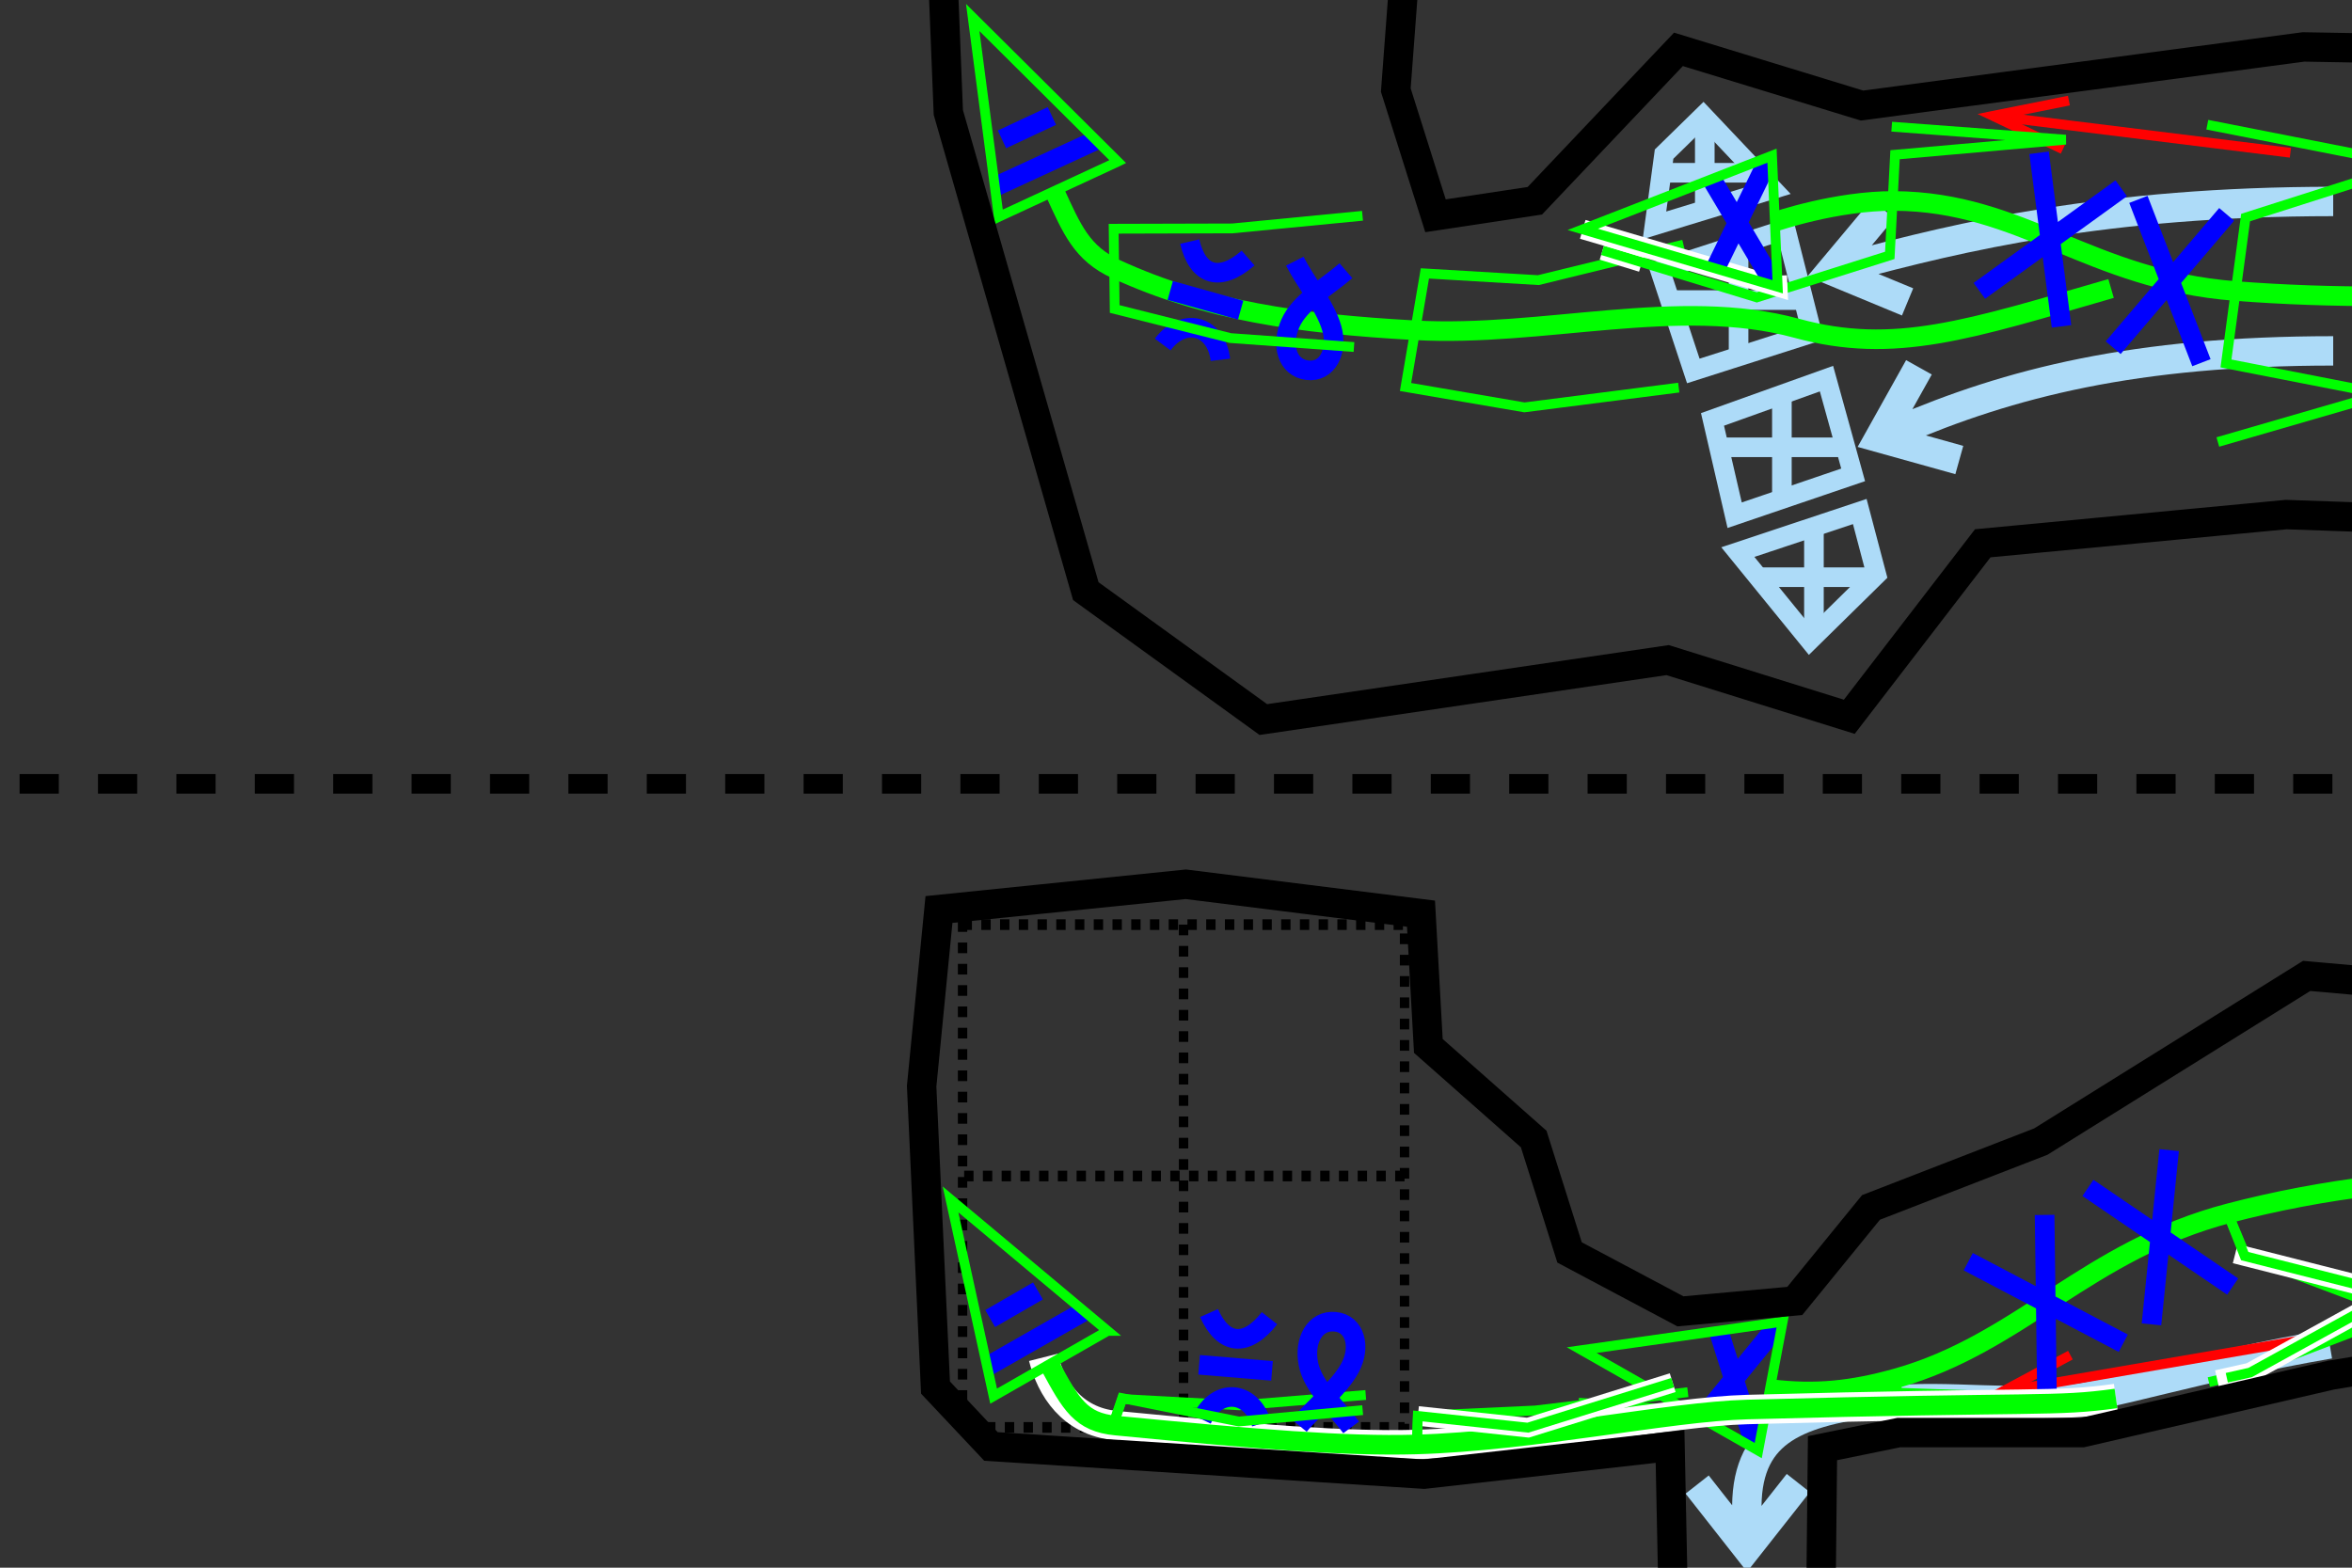 <?xml version="1.0" encoding="UTF-8" standalone="no"?>
<!-- Created with Inkscape (http://www.inkscape.org/) -->

<svg
   xmlns:dc="http://purl.org/dc/elements/1.1/"
   xmlns:cc="http://creativecommons.org/ns#"
   xmlns:rdf="http://www.w3.org/1999/02/22-rdf-syntax-ns#"
   xmlns:svg="http://www.w3.org/2000/svg"
   xmlns="http://www.w3.org/2000/svg"
   xmlns:sodipodi="http://sodipodi.sourceforge.net/DTD/sodipodi-0.dtd"
   xmlns:inkscape="http://www.inkscape.org/namespaces/inkscape"
   width="480"
   height="320"
   id="svg2"
   version="1.1"
   inkscape:version="0.48.0 r9654"
   sodipodi:docname="itnas308.svg"
   inkscape:export-xdpi="90"
   inkscape:export-ydpi="90"
   inkscape:export-filename="itnas308.png">
  <rect width="100%" height="100%" fill="#333333" stroke="none"/>
  <defs
     id="defs4">
    <inkscape:perspective
       sodipodi:type="inkscape:persp3d"
       inkscape:vp_x="0 : 160 : 1"
       inkscape:vp_y="0 : 1000 : 0"
       inkscape:vp_z="480 : 160 : 1"
       inkscape:persp3d-origin="240 : 106.66667 : 1"
       id="perspective8" />
  </defs>
  <sodipodi:namedview
     id="base"
     pagecolor="#ffffff"
     bordercolor="#666666"
     borderopacity="1.0"
     inkscape:pageopacity="1"
     inkscape:pageshadow="2"
     inkscape:zoom="2"
     inkscape:cx="365.66882"
     inkscape:cy="145.97208"
     inkscape:document-units="px"
     inkscape:current-layer="g2902"
     showgrid="false"
     inkscape:snap-nodes="true"
     inkscape:snap-global="true"
     inkscape:snap-grids="false"
     showguides="true"
     inkscape:window-width="1280"
     inkscape:window-height="998"
     inkscape:window-x="1276"
     inkscape:window-y="-4"
     inkscape:window-maximized="1"
     inkscape:object-nodes="false">
    <inkscape:grid
       empspacing="5"
       visible="true"
       enabled="true"
       snapvisiblegridlinesonly="true"
       type="xygrid"
       id="grid2816" />
  </sodipodi:namedview>
  <g
     inkscape:groupmode="layer"
     id="layer2"
     inkscape:label="Floor"
     style="display:inline">
    <path
       inkscape:connector-curvature="0"
       id="path4279"
       style="color:#000000;fill:none;stroke:#addbf8;stroke-width:6;stroke-linecap:butt;stroke-linejoin:miter;stroke-miterlimit:4;stroke-opacity:1;stroke-dasharray:none;stroke-dashoffset:0;marker:none;visibility:visible;display:inline;overflow:visible;enable-background:accumulate"
       d="m 384.288,42.659 -10.494,12.543 15.508,6.423 m 86.861,-20.502 c -46.567,0 -76.23,7.232 -98.679,13.247"
       sodipodi:nodetypes="ccccc" />
    <path
       style="color:#000000;fill:none;stroke:#addbf8;stroke-width:4;stroke-linecap:butt;stroke-linejoin:miter;stroke-miterlimit:4;stroke-opacity:1;stroke-dasharray:none;stroke-dashoffset:0;marker:none;visibility:visible;display:inline;overflow:visible;enable-background:accumulate"
       d="m 354.661,112.694 14.663,18.018 13.627,-13.396 -3.404,-12.906 z"
       id="path3690"
       inkscape:connector-curvature="0"
       sodipodi:nodetypes="ccccc" />
    <path
       style="color:#000000;fill:none;stroke:#addbf8;stroke-width:4;stroke-linecap:butt;stroke-linejoin:miter;stroke-miterlimit:4;stroke-opacity:1;stroke-dasharray:none;stroke-dashoffset:0;marker:none;visibility:visible;display:inline;overflow:visible;enable-background:accumulate"
       d="m 337.648,46.001 24.126,-7.38 -14.173,-14.983 -7.991,7.819 z"
       id="path3688"
       inkscape:connector-curvature="0"
       sodipodi:nodetypes="ccccc" />
    <path
       style="color:#000000;fill:none;stroke:#addbf8;stroke-width:4;stroke-linecap:butt;stroke-linejoin:miter;stroke-miterlimit:4;stroke-opacity:1;stroke-dasharray:none;stroke-dashoffset:0;marker:none;visibility:visible;display:inline;overflow:visible;enable-background:accumulate"
       d="m 345.573,75.719 24.22,-7.736 -5.367,-21.189 -25.661,8.322 z"
       id="path3684"
       inkscape:connector-curvature="0"
       sodipodi:nodetypes="ccccc" />
    <path
       style="color:#000000;fill:none;stroke:#addbf8;stroke-width:4;stroke-linecap:butt;stroke-linejoin:miter;stroke-miterlimit:4;stroke-opacity:1;stroke-dasharray:none;stroke-dashoffset:0;marker:none;visibility:visible;display:inline;overflow:visible;enable-background:accumulate"
       d="m 378.193,96.93 -5.441,-19.643 -23.261,8.323 4.521,19.557 z"
       id="path3676"
       inkscape:connector-curvature="0"
       sodipodi:nodetypes="ccccc" />
    <path
       sodipodi:nodetypes="ccccc"
       d="m 391.622,74.977 -8.036,14.384 16.273,4.539 m 76.304,-22.278 c -40.451,0 -66.007,6.547 -89.015,16.468"
       style="color:#000000;fill:none;stroke:#addbf8;stroke-width:6;stroke-linecap:butt;stroke-linejoin:miter;stroke-miterlimit:4;stroke-opacity:1;stroke-dasharray:none;stroke-dashoffset:0;marker:none;visibility:visible;display:inline;overflow:visible;enable-background:accumulate"
       id="path4506"
       inkscape:connector-curvature="0" />
    <path
       sodipodi:nodetypes="ccccssc"
       d="m 346.361,303.031 10.18,12.956 10.457,-13.27 m 108.424,-28.386 c -26.57,4.567 -46.162,10.91 -53.625,11.336 -17.426,0.994 -27.67,-1.529 -42.468,0.972 -15.254,2.578 -24.497,7.272 -22.588,25.571"
       style="color:#000000;fill:none;stroke:#addbf8;stroke-width:6;stroke-linecap:butt;stroke-linejoin:miter;stroke-miterlimit:4;stroke-opacity:1;stroke-dasharray:none;stroke-dashoffset:0;marker:none;visibility:visible;display:inline;overflow:visible;enable-background:accumulate"
       id="path4506-9"
       inkscape:connector-curvature="0" />
    <path
       id="path5226"
       style="color:#000000;fill:none;stroke:#addbf8;stroke-width:4;stroke-linecap:butt;stroke-linejoin:miter;stroke-miterlimit:4;stroke-opacity:1;stroke-dasharray:none;stroke-dashoffset:0;marker:none;visibility:visible;display:inline;overflow:visible;enable-background:accumulate"
       d="m 347.917,26.288 0,17.955 m -10.038,-8.977 20.076,0"
       inkscape:connector-curvature="0" />
    <path
       inkscape:connector-curvature="0"
       d="m 354.811,49.269 0,23.965 m -13.397,-11.983 26.794,0"
       style="color:#000000;fill:none;stroke:#addbf8;stroke-width:4;stroke-linecap:butt;stroke-linejoin:miter;stroke-miterlimit:4;stroke-opacity:1;stroke-dasharray:none;stroke-dashoffset:0;marker:none;visibility:visible;display:inline;overflow:visible;enable-background:accumulate"
       id="path5238" />
    <path
       id="path5240"
       style="color:#000000;fill:none;stroke:#addbf8;stroke-width:4;stroke-linecap:butt;stroke-linejoin:miter;stroke-miterlimit:4;stroke-opacity:1;stroke-dasharray:none;stroke-dashoffset:0;marker:none;visibility:visible;display:inline;overflow:visible;enable-background:accumulate"
       d="m 363.65,80.205 0,22.198 m -12.69,-11.099 25.38,0"
       inkscape:connector-curvature="0" />
    <path
       inkscape:connector-curvature="0"
       d="m 370.191,106.721 0,22.198 m -10.745,-11.099 21.49,0"
       style="color:#000000;fill:none;stroke:#addbf8;stroke-width:4;stroke-linecap:butt;stroke-linejoin:miter;stroke-miterlimit:4;stroke-opacity:1;stroke-dasharray:none;stroke-dashoffset:0;marker:none;visibility:visible;display:inline;overflow:visible;enable-background:accumulate"
       id="path5242" />
    <g
       id="g5124"
       style="color:#000000;fill:none;stroke:#000000;stroke-width:0.212;stroke-linecap:butt;stroke-linejoin:miter;stroke-miterlimit:4;stroke-opacity:1;stroke-dasharray:0.212, 0.212;stroke-dashoffset:0;marker:none;visibility:visible;display:inline;overflow:visible;enable-background:accumulate"
       transform="matrix(9.02,0,0,10.263,-931.058,-1966.493)">
      <rect
         y="210"
         x="125"
         height="10"
         width="10"
         id="rect5118"
         style="color:#000000;fill:none;stroke:#000000;stroke-width:0.212;stroke-linecap:butt;stroke-linejoin:miter;stroke-miterlimit:4;stroke-opacity:1;stroke-dasharray:0.212, 0.212;stroke-dashoffset:0;marker:none;visibility:visible;display:inline;overflow:visible;enable-background:accumulate" />
      <path
         inkscape:connector-curvature="0"
         id="path5120"
         d="m 130,210 0,10"
         style="color:#000000;fill:none;stroke:#000000;stroke-width:0.212;stroke-linecap:butt;stroke-linejoin:miter;stroke-miterlimit:4;stroke-opacity:1;stroke-dasharray:0.212, 0.212;stroke-dashoffset:0;marker:none;visibility:visible;display:inline;overflow:visible;enable-background:accumulate" />
      <path
         inkscape:connector-curvature="0"
         id="path5122"
         d="m 135,215 -10,0"
         style="color:#000000;fill:none;stroke:#000000;stroke-width:0.212;stroke-linecap:butt;stroke-linejoin:miter;stroke-miterlimit:4;stroke-opacity:1;stroke-dasharray:0.212, 0.212;stroke-dashoffset:0;marker:none;visibility:visible;display:inline;overflow:visible;enable-background:accumulate" />
    </g>
  </g>
  <g
     inkscape:label="Layer 1"
     inkscape:groupmode="layer"
     id="layer1"
     style="display:inline">
    <path
       style="fill:none;stroke:#000000;stroke-width:4;stroke-linecap:butt;stroke-linejoin:miter;stroke-miterlimit:4;stroke-opacity:1;stroke-dasharray:8, 8;stroke-dashoffset:2"
       d="m 490,160 -500,0"
       id="path4521"
       inkscape:connector-curvature="0"
       sodipodi:nodetypes="cc" />
    <g
       transform="matrix(0.4,-0.916,0.916,0.4,15.651,219.964)"
       id="g2902">
      <g
         transform="matrix(0.747,0.664,-0.664,0.747,138.607,-60.804)"
         id="g2937">
        <path
           inkscape:connector-curvature="0"
           style="color:#000000;fill:none;stroke:#0000ff;stroke-width:4;stroke-linecap:butt;stroke-linejoin:bevel;stroke-miterlimit:4;stroke-opacity:1;stroke-dasharray:none;stroke-dashoffset:0;marker:none;visibility:visible;display:inline;overflow:visible;enable-background:accumulate"
           d="m 206.192,50.959 -22.975,0.002"
           id="path3028-1-1" />
        <path
           inkscape:connector-curvature="0"
           style="color:#000000;fill:none;stroke:#0000ff;stroke-width:4;stroke-linecap:butt;stroke-linejoin:bevel;stroke-miterlimit:4;stroke-opacity:1;stroke-dasharray:none;stroke-dashoffset:0;marker:none;visibility:visible;display:inline;overflow:visible;enable-background:accumulate"
           d="m 199.996,42.692 -11.261,0.065"
           id="rect10452-0-7-5-7" />
        <path
           inkscape:connector-curvature="0"
           id="path10399-9-40"
           style="fill:none;stroke:#00ff00;stroke-width:2;stroke-linecap:butt;stroke-linejoin:miter;stroke-miterlimit:4;stroke-opacity:1;stroke-dasharray:none"
           d="m 208.302,56.81 c 0,0 -14.558,-39.165 -14.558,-39.165 l -12.237,39.212 c 0,0 26.794,-0.047 26.794,-0.047 z"
           sodipodi:nodetypes="cccc" />
      </g>
      <path
         inkscape:connector-curvature="0"
         sodipodi:nodetypes="cssss"
         id="path2826-1-9"
         d="m 245.666,110.635 c -5.516,6.213 -9.299,10.026 -9.438,17.802 -0.366,20.381 4.666,38.493 12.974,60.862 9.137,24.601 27.977,46.618 31.576,71.297 2.985,20.469 13.868,32.379 33.137,55.576"
         style="fill:none;stroke:#00ff00;stroke-width:4;stroke-linecap:butt;stroke-linejoin:miter;stroke-miterlimit:4;stroke-opacity:1;stroke-dasharray:none;marker-start:none;marker-mid:none;marker-end:none" />
      <path
         inkscape:connector-curvature="0"
         sodipodi:nodetypes="cccccc"
         d="m 260.038,243.381 -16.307,-27.261 -5.902,-23.914 22.839,-5.659 8.015,21.778 18.502,24.247"
         style="fill:none;stroke:#00ff00;stroke-width:2px;stroke-linecap:butt;stroke-linejoin:miter;stroke-opacity:1"
         id="path10436-7-4" />
      <path
         inkscape:connector-curvature="0"
         sodipodi:nodetypes="czzzc"
         id="path3030-6-8"
         d="m 252.331,161.202 c -3.175,3.857 -5.88,9.398 -9.572,12.428 -3.691,3.03 -8.649,2.807 -9.82,-1.187 -1.171,-3.995 2.576,-6.995 7.373,-6.988 4.797,0.007 9.591,3.788 14.41,6.096"
         style="fill:none;stroke:#0000ff;stroke-width:4;stroke-linecap:butt;stroke-linejoin:miter;stroke-miterlimit:4;stroke-opacity:1;stroke-dasharray:none" />
      <g
         transform="matrix(0.791,-0.118,0.118,0.791,71.528,81.113)"
         id="g2942">
        <path
           inkscape:connector-curvature="0"
           style="fill:none;stroke:#0000ff;stroke-width:5;stroke-linecap:butt;stroke-linejoin:miter;stroke-miterlimit:4;stroke-opacity:1;stroke-dasharray:none"
           d="m 206.663,105.195 c -7.914,4.267 -8.113,10.164 -0.176,15.487"
           id="rect10452-1-7-4-2-2"
           sodipodi:nodetypes="cc" />
        <path
           inkscape:connector-curvature="0"
           style="fill:none;stroke:#0000ff;stroke-width:5;stroke-linecap:butt;stroke-linejoin:miter;stroke-miterlimit:4;stroke-opacity:1;stroke-dasharray:none"
           d="m 179.489,105.389 c 8.384,3.327 8.299,11.942 0.073,15.237"
           id="rect10452-1-4-4-0-7-4"
           sodipodi:nodetypes="cc" />
        <path
           inkscape:connector-curvature="0"
           style="fill:none;stroke:#0000ff;stroke-width:5;stroke-linecap:butt;stroke-linejoin:bevel;stroke-miterlimit:4;stroke-opacity:1;stroke-dasharray:none"
           d="m 193.135,122.315 0.177,-18.661"
           id="rect10452-0-7-4-1-5" />
      </g>
      <path
         inkscape:connector-curvature="0"
         sodipodi:nodetypes="cccccc"
         d="m 241.099,179.291 -8.425,-23.86 -4.011,-24.02 14.936,-6.751 9.761,22.185 12.996,23.318"
         style="fill:none;stroke:#00ff00;stroke-width:2px;stroke-linecap:butt;stroke-linejoin:miter;stroke-opacity:1"
         id="path10402-6-4-8" />
    </g>
    <g
       style="stroke:#008000;stroke-width:1;display:inline"
       id="g4159"
       transform="matrix(-1,0.019,0.019,1,723.372,82.478)">
      <path
         style="color:#000000;fill:none;stroke:#ff0101;stroke-width:2;stroke-linecap:butt;stroke-linejoin:miter;stroke-miterlimit:4;stroke-opacity:1;stroke-dasharray:none;stroke-dashoffset:0;marker:none;visibility:visible;display:inline;overflow:visible;enable-background:accumulate"
         d="m 318.493,195.556 -60.451,-9.224"
         id="path5387"
         inkscape:connector-curvature="0" />
      <path
         id="path4679-3"
         d="m 304.419,188.351 14.074,7.205 -15.583,2.68"
         style="color:#000000;fill:none;stroke:#ff0101;stroke-width:2;stroke-linecap:butt;stroke-linejoin:miter;stroke-miterlimit:4;stroke-opacity:1;stroke-dasharray:none;stroke-dashoffset:0;marker:none;visibility:visible;display:inline;overflow:visible;enable-background:accumulate"
         inkscape:connector-curvature="0" />
    </g>
    <g
       transform="matrix(0.054,-0.999,-0.999,-0.054,830.851,892.18)"
       id="g3732-1-1-7">
      <path
         inkscape:connector-curvature="0"
         sodipodi:nodetypes="cssss"
         id="path2826-1-7-9"
         d="m 582.132,501.212 c -0.575,-8.899 0.555,-16.295 3.611,-25.293 8.406,-24.75 28.185,-37.521 37.282,-65.926 12.015,-37.515 14.789,-81.953 -0.089,-107.831 -12.756,-22.186 -0.675,-47.584 21.164,-76.494"
         style="fill:none;stroke:#00ff00;stroke-width:4;stroke-linecap:butt;stroke-linejoin:miter;stroke-miterlimit:4;stroke-opacity:1;stroke-dasharray:none;marker-start:none;marker-mid:none;marker-end:none" />
      <path
         style="fill:none;stroke:#00ff00;stroke-width:2px;stroke-linecap:butt;stroke-linejoin:miter;stroke-opacity:1"
         d="m 588.394,412.254 1.933,-6.6 14.089,-31.617 10.171,32.142 8.249,3.994"
         id="path5936"
         inkscape:connector-curvature="0"
         sodipodi:nodetypes="ccccc" />
      <path
         sodipodi:nodetypes="cccc"
         inkscape:connector-curvature="0"
         id="path5941"
         d="m 614.455,406.327 -6.039,-30.631 -17.624,28.258 -1.32,4.688"
         style="fill:none;stroke:#ffffff;stroke-width:4;stroke-linecap:square;stroke-linejoin:miter;stroke-miterlimit:4;stroke-opacity:1;stroke-dasharray:none" />
      <path
         style="fill:none;stroke:#00ff00;stroke-width:2px;stroke-linecap:butt;stroke-linejoin:miter;stroke-opacity:1"
         d="m 622.836,410.173 -8.382,-3.846 -6.039,-30.631 -17.624,28.258 -1.32,4.688"
         id="path10436-7-40-0"
         inkscape:connector-curvature="0"
         sodipodi:nodetypes="ccccc" />
      <path
         inkscape:connector-curvature="0"
         sodipodi:nodetypes="ccccccc"
         d="m 577.254,540.408 -0.789,-36.818 6.362,-27.945 4.078,0.614 -4.104,-0.541 0.62,-32.718 -4.643,31.761"
         style="fill:none;stroke:#00ff00;stroke-width:2px;stroke-linecap:butt;stroke-linejoin:miter;stroke-opacity:1"
         id="path10402-6-4-9-2"
         inkscape:transform-center-x="9.4965222"
         inkscape:transform-center-y="0.57818892" />
      <g
         id="g2977-2"
         transform="matrix(-0.557,-0.83,0.83,-0.557,480.775,1268.707)">
        <path
           inkscape:connector-curvature="0"
           id="path2930-4-4"
           style="color:#000000;fill:none;stroke:#0000ff;stroke-width:4;stroke-linecap:butt;stroke-linejoin:bevel;stroke-miterlimit:4;stroke-opacity:1;stroke-dasharray:none;stroke-dashoffset:0;marker:none;visibility:visible;display:inline;overflow:visible;enable-background:accumulate"
           d="m 565.144,515.132 20.068,-14.326 m -11.015,22.355 -0.947,-24.576"
           sodipodi:nodetypes="cccc" />
        <path
           inkscape:connector-curvature="0"
           id="path10399-9-8-7"
           style="fill:none;stroke:#00ff00;stroke-width:2;stroke-linecap:butt;stroke-linejoin:miter;stroke-miterlimit:4;stroke-opacity:1;stroke-dasharray:none"
           d="m 586.393,500.388 c 0,0 -41.116,-5.278 -41.116,-5.278 l 29.288,29.302 c 0,0 11.828,-24.024 11.828,-24.024 z"
           sodipodi:nodetypes="cccc" />
      </g>
      <path
         inkscape:connector-curvature="0"
         sodipodi:nodetypes="cccc"
         d="m 610.269,462.585 -14.904,-32.476 m 25.278,17.437 -35.652,-2.398"
         style="color:#000000;fill:none;stroke:#0000ff;stroke-width:4;stroke-linecap:butt;stroke-linejoin:bevel;stroke-miterlimit:4;stroke-opacity:1;stroke-dasharray:none;stroke-dashoffset:0;marker:none;visibility:visible;display:inline;overflow:visible;enable-background:accumulate"
         id="path2930-7-7" />
      <path
         inkscape:connector-curvature="0"
         id="path3910-0"
         style="color:#000000;fill:none;stroke:#0000ff;stroke-width:4;stroke-linecap:butt;stroke-linejoin:bevel;stroke-miterlimit:4;stroke-opacity:1;stroke-dasharray:none;stroke-dashoffset:0;marker:none;visibility:visible;display:inline;overflow:visible;enable-background:accumulate"
         d="m 626.62,439.018 -18.503,-30.568 m 27.098,14.446 -35.693,1.676"
         sodipodi:nodetypes="cccc" />
    </g>
    <g
       transform="matrix(0.214,-0.977,0.977,0.214,50.92,493.523)"
       id="g2902-8">
      <path
         style="fill:none;stroke:#ffffff;stroke-width:6;stroke-linecap:butt;stroke-linejoin:miter;stroke-miterlimit:4;stroke-opacity:1;stroke-dasharray:none;marker-start:none;marker-mid:none;marker-end:none"
         d="m 246.064,111.911 c -5.754,2.883 -11.514,8.399 -10.435,17.418 3.421,28.583 5.84,46.581 9.331,60.63 5.761,23.189 17.576,48.95 21.439,64.541 14.42,58.197 13.91,61.138 18.303,73.013"
         id="path5932"
         sodipodi:nodetypes="cssss"
         inkscape:connector-curvature="0" />
      <path
         inkscape:connector-curvature="0"
         sodipodi:nodetypes="cssss"
         id="path2826-1-9-3"
         d="m 244.641,113.671 c -6.739,5.814 -9.861,8.56 -9.011,15.658 3.421,28.583 5.84,46.581 9.331,60.63 5.761,23.189 17.576,48.95 21.439,64.541 14.42,58.197 13.91,61.138 18.303,73.013"
         style="fill:none;stroke:#00ff00;stroke-width:4;stroke-linecap:butt;stroke-linejoin:miter;stroke-miterlimit:4;stroke-opacity:1;stroke-dasharray:none;marker-start:none;marker-mid:none;marker-end:none" />
      <g
         transform="matrix(0.67,0.743,-0.743,0.67,156.797,-69.248)"
         id="g2937-8">
        <path
           inkscape:connector-curvature="0"
           style="color:#000000;fill:none;stroke:#0000ff;stroke-width:4;stroke-linecap:butt;stroke-linejoin:bevel;stroke-miterlimit:4;stroke-opacity:1;stroke-dasharray:none;stroke-dashoffset:0;marker:none;visibility:visible;display:inline;overflow:visible;enable-background:accumulate"
           d="m 206.192,50.959 -22.975,0.002"
           id="path3028-1-1-9" />
        <path
           inkscape:connector-curvature="0"
           style="color:#000000;fill:none;stroke:#0000ff;stroke-width:4;stroke-linecap:butt;stroke-linejoin:bevel;stroke-miterlimit:4;stroke-opacity:1;stroke-dasharray:none;stroke-dashoffset:0;marker:none;visibility:visible;display:inline;overflow:visible;enable-background:accumulate"
           d="m 199.996,42.692 -11.261,0.065"
           id="rect10452-0-7-5-7-3" />
        <path
           inkscape:connector-curvature="0"
           id="path10399-9-40-1"
           style="fill:none;stroke:#00ff00;stroke-width:2;stroke-linecap:butt;stroke-linejoin:miter;stroke-miterlimit:4;stroke-opacity:1;stroke-dasharray:none"
           d="m 208.302,56.81 c 0,0 -14.558,-39.165 -14.558,-39.165 l -12.237,39.212 c 0,0 26.794,-0.047 26.794,-0.047 z"
           sodipodi:nodetypes="cccc" />
      </g>
      <path
         style="fill:none;stroke:#00ff00;stroke-width:2px;stroke-linecap:butt;stroke-linejoin:miter;stroke-opacity:1"
         d="m 244.384,190.295 6.374,-1.171 6.196,23.166 10.312,29.614"
         id="path10436-7-4-6"
         inkscape:connector-curvature="0"
         sodipodi:nodetypes="cccc" />
      <path
         style="fill:none;stroke:#ffffff;stroke-width:4;stroke-linecap:butt;stroke-linejoin:miter;stroke-miterlimit:4;stroke-opacity:1;stroke-dasharray:none"
         d="m 268.499,238.471 -15.294,-26.897 -2.467,-22.441"
         id="path5158"
         inkscape:connector-curvature="0"
         sodipodi:nodetypes="ccc" />
      <path
         sodipodi:nodetypes="cccc"
         inkscape:connector-curvature="0"
         id="path5160"
         d="m 268.499,238.471 -15.294,-26.897 -2.467,-22.441 -6.354,1.161"
         style="fill:none;stroke:#00ff00;stroke-width:2px;stroke-linecap:butt;stroke-linejoin:miter;stroke-opacity:1" />
      <path
         style="fill:none;stroke:#00ff00;stroke-width:2;stroke-linecap:butt;stroke-linejoin:miter;stroke-miterlimit:2.1;stroke-opacity:1;stroke-dasharray:none"
         d="m 236.494,128.88 4.706,0.579 3.862,23.615 7.578,24.756"
         id="path10402-6-4-8-1"
         inkscape:connector-curvature="0" />
      <path
         inkscape:connector-curvature="0"
         sodipodi:nodetypes="czzzc"
         id="path3030-6-8-0"
         d="m 243.646,165.887 c 4.444,2.283 9.123,6.298 13.713,7.617 4.59,1.319 9.054,-0.85 8.545,-4.982 -0.508,-4.132 -5.138,-5.401 -9.539,-3.494 -4.402,1.907 -7.305,7.278 -10.814,11.308"
         style="fill:none;stroke:#0000ff;stroke-width:4;stroke-linecap:butt;stroke-linejoin:miter;stroke-miterlimit:4;stroke-opacity:1;stroke-dasharray:none" />
      <g
         transform="matrix(0.792,-0.113,0.113,0.792,86.57,83.047)"
         id="g2942-1">
        <path
           inkscape:connector-curvature="0"
           style="fill:none;stroke:#0000ff;stroke-width:5;stroke-linecap:butt;stroke-linejoin:miter;stroke-miterlimit:4;stroke-opacity:1;stroke-dasharray:none"
           d="m 206.663,105.195 c -7.914,4.267 -8.113,10.164 -0.176,15.487"
           id="rect10452-1-7-4-2-2-5"
           sodipodi:nodetypes="cc" />
        <path
           inkscape:connector-curvature="0"
           style="fill:none;stroke:#0000ff;stroke-width:5;stroke-linecap:butt;stroke-linejoin:miter;stroke-miterlimit:4;stroke-opacity:1;stroke-dasharray:none"
           d="m 179.489,105.389 c 8.384,3.327 8.299,11.942 0.073,15.237"
           id="rect10452-1-4-4-0-7-4-2"
           sodipodi:nodetypes="cc" />
        <path
           inkscape:connector-curvature="0"
           style="fill:none;stroke:#0000ff;stroke-width:5;stroke-linecap:butt;stroke-linejoin:bevel;stroke-miterlimit:4;stroke-opacity:1;stroke-dasharray:none"
           d="m 193.135,122.315 0.177,-18.661"
           id="rect10452-0-7-4-1-5-2" />
      </g>
      <path
         style="fill:none;stroke:#00ff00;stroke-width:2;stroke-linecap:butt;stroke-linejoin:miter;stroke-miterlimit:2.1;stroke-opacity:1;stroke-dasharray:none"
         d="m 249.486,177.878 -7.671,-24.192 -0.441,-24.265 -4.88,-0.542"
         id="path5154"
         inkscape:connector-curvature="0" />
    </g>
    <g
       transform="matrix(-1,0.028,-0.028,-1,730.687,210.289)"
       id="g5198"
       style="stroke:#008000;stroke-width:1;display:inline">
      <path
         inkscape:connector-curvature="0"
         id="path5200"
         d="m 318.493,195.556 -60.451,-9.224"
         style="color:#000000;fill:none;stroke:#ff0101;stroke-width:2;stroke-linecap:butt;stroke-linejoin:miter;stroke-miterlimit:4;stroke-opacity:1;stroke-dasharray:none;stroke-dashoffset:0;marker:none;visibility:visible;display:inline;overflow:visible;enable-background:accumulate" />
      <path
         inkscape:connector-curvature="0"
         style="color:#000000;fill:none;stroke:#ff0101;stroke-width:2;stroke-linecap:butt;stroke-linejoin:miter;stroke-miterlimit:4;stroke-opacity:1;stroke-dasharray:none;stroke-dashoffset:0;marker:none;visibility:visible;display:inline;overflow:visible;enable-background:accumulate"
         d="m 304.419,188.351 14.074,7.205 -15.583,2.68"
         id="path5202" />
    </g>
    <g
       transform="matrix(0.667,-0.745,-0.745,-0.667,348.306,797.272)"
       id="g3732-1-1">
      <path
         inkscape:connector-curvature="0"
         sodipodi:nodetypes="cssss"
         id="path2826-1-7"
         d="m 569.636,491.225 c 0,0 11.495,-6.4 19.363,-15.293 17.319,-19.577 14.589,-40.406 32.713,-64.094 23.936,-31.285 56.575,-62.78 83.089,-76.491 22.911,-11.848 25.281,-42.468 21.078,-74.615"
         style="fill:none;stroke:#00ff00;stroke-width:4;stroke-linecap:butt;stroke-linejoin:miter;stroke-miterlimit:4;stroke-opacity:1;stroke-dasharray:none;marker-start:none;marker-mid:none;marker-end:none" />
      <path
         inkscape:connector-curvature="0"
         sodipodi:nodetypes="cccccc"
         d="m 643.202,438.729 21.632,-36.434 -30.536,17.965 -24.862,-16.882 16.707,-28.042 -29.762,18.588"
         style="fill:none;stroke:#00ff00;stroke-width:2px;stroke-linecap:butt;stroke-linejoin:miter;stroke-opacity:1"
         id="path10436-7-40"
         inkscape:transform-center-x="7.1101238"
         inkscape:transform-center-y="0.59934788" />
      <path
         inkscape:transform-center-y="1.3891096"
         inkscape:transform-center-x="9.4436617"
         id="path5945"
         style="fill:none;stroke:#ffffff;stroke-width:4;stroke-linecap:butt;stroke-linejoin:miter;stroke-miterlimit:4;stroke-opacity:1;stroke-dasharray:none"
         d="m 545.305,505.958 -3.528,7.618"
         sodipodi:nodetypes="cc"
         inkscape:connector-curvature="0" />
      <path
         inkscape:connector-curvature="0"
         sodipodi:nodetypes="cccccc"
         d="m 599.94,486.446 21.709,-28.223 -25.52,23.898 -16.024,-12.904 -24.499,14.499 -13.829,29.86"
         style="fill:none;stroke:#00ff00;stroke-width:2px;stroke-linecap:butt;stroke-linejoin:miter;stroke-opacity:1"
         id="path10402-6-4-9"
         inkscape:transform-center-x="9.4436617"
         inkscape:transform-center-y="1.3891096" />
      <g
         id="g2977"
         transform="matrix(0.311,-0.951,0.951,0.311,-98.169,884.022)"
         inkscape:transform-center-x="-10.139386"
         inkscape:transform-center-y="2.591577">
        <path
           sodipodi:nodetypes="ccc"
           d="m 585.394,502.418 0.999,-2.029 -41.116,-5.278"
           style="fill:none;stroke:#ffffff;stroke-width:4;stroke-linecap:butt;stroke-linejoin:miter;stroke-miterlimit:4;stroke-opacity:1;stroke-dasharray:none"
           id="path5943"
           inkscape:connector-curvature="0" />
        <path
           inkscape:connector-curvature="0"
           id="path2930-4"
           style="color:#000000;fill:none;stroke:#0000ff;stroke-width:4;stroke-linecap:butt;stroke-linejoin:bevel;stroke-miterlimit:4;stroke-opacity:1;stroke-dasharray:none;stroke-dashoffset:0;marker:none;visibility:visible;display:inline;overflow:visible;enable-background:accumulate"
           d="m 565.144,515.132 20.068,-14.326 m -11.015,22.355 -0.947,-24.576"
           sodipodi:nodetypes="cccc" />
        <path
           inkscape:connector-curvature="0"
           id="path10399-9-8"
           style="fill:none;stroke:#00ff00;stroke-width:2;stroke-linecap:butt;stroke-linejoin:miter;stroke-miterlimit:4;stroke-opacity:1;stroke-dasharray:none"
           d="m 586.393,500.388 c 0,0 -41.116,-5.278 -41.116,-5.278 l 29.288,29.302 c 0,0 11.828,-24.024 11.828,-24.024 z"
           sodipodi:nodetypes="cccc" />
      </g>
      <path
         inkscape:connector-curvature="0"
         sodipodi:nodetypes="cccc"
         d="M 622.466,439.036 606.208,407.217 m 25.99,16.357 -35.721,-0.894"
         style="color:#000000;fill:none;stroke:#0000ff;stroke-width:4;stroke-linecap:butt;stroke-linejoin:bevel;stroke-miterlimit:4;stroke-opacity:1;stroke-dasharray:none;stroke-dashoffset:0;marker:none;visibility:visible;display:inline;overflow:visible;enable-background:accumulate"
         id="path2930-7" />
      <path
         inkscape:connector-curvature="0"
         id="path3910"
         style="color:#000000;fill:none;stroke:#0000ff;stroke-width:4;stroke-linecap:butt;stroke-linejoin:bevel;stroke-miterlimit:4;stroke-opacity:1;stroke-dasharray:none;stroke-dashoffset:0;marker:none;visibility:visible;display:inline;overflow:visible;enable-background:accumulate"
         d="M 616.035,460.485 592.686,433.437 m 29.13,9.717 -34.911,7.614"
         sodipodi:nodetypes="cccc" />
    </g>
  </g>
  <g
     inkscape:groupmode="layer"
     id="layer4"
     inkscape:label="skel"
     style="display:none"
     sodipodi:insensitive="true">
    <path
       inkscape:connector-curvature="0"
       id="path10399-9-40-1-7"
       style="color:#000000;fill:none;stroke:#008000;stroke-width:1px;stroke-linecap:butt;stroke-linejoin:miter;stroke-miterlimit:4;stroke-opacity:1;stroke-dasharray:none;stroke-dashoffset:0;marker:none;visibility:visible;display:inline;overflow:visible;enable-background:accumulate"
       d="m 225.623,268.687 c 0,0 -31.808,-26.34 -31.808,-26.34 l 9.081,40.533 c 0,0 22.727,-14.193 22.727,-14.193 z"
       sodipodi:nodetypes="cccc" />
    <g
       transform="matrix(-0.254,-0.967,0.967,-0.254,50.892,1006.915)"
       id="g5081"
       style="stroke:#008000;stroke-width:1">
      <path
         inkscape:connector-curvature="0"
         id="path5054"
         d="m 821.601,561.337 1.656,48.255"
         style="fill:none;stroke:#008000;stroke-width:1px;stroke-linecap:butt;stroke-linejoin:miter;stroke-opacity:1" />
      <path
         inkscape:connector-curvature="0"
         id="path5052"
         d="M 837.413,526.682 821.61,560.663"
         style="fill:none;stroke:#008000;stroke-width:1px;stroke-linecap:butt;stroke-linejoin:miter;stroke-opacity:1" />
      <path
         inkscape:connector-curvature="0"
         id="path5049"
         d="m 847.575,469.897 -10.046,56.288"
         style="fill:none;stroke:#008000;stroke-width:1px;stroke-linecap:butt;stroke-linejoin:miter;stroke-opacity:1" />
      <path
         inkscape:connector-curvature="0"
         id="path5047"
         d="m 875.641,413.518 -27.454,55.553"
         style="fill:none;stroke:#008000;stroke-width:1px;stroke-linecap:butt;stroke-linejoin:miter;stroke-opacity:1" />
      <path
         inkscape:connector-curvature="0"
         id="path5043"
         d="m 894.124,405.661 -17.621,7.468"
         style="fill:none;stroke:#008000;stroke-width:1px;stroke-linecap:butt;stroke-linejoin:miter;stroke-opacity:1" />
      <path
         inkscape:connector-curvature="0"
         id="path5079"
         d="m 855.998,432.434 -8.216,23.948"
         style="fill:none;stroke:#008000;stroke-width:1px;stroke-linecap:butt;stroke-linejoin:miter;stroke-opacity:1" />
      <path
         inkscape:connector-curvature="0"
         id="path5077"
         d="m 867.808,411.223 -11.665,20.981"
         style="fill:none;stroke:#008000;stroke-width:1px;stroke-linecap:butt;stroke-linejoin:miter;stroke-opacity:1" />
      <path
         inkscape:connector-curvature="0"
         id="path5075"
         d="m 883.759,414.888 -15.191,-4.299"
         style="fill:none;stroke:#008000;stroke-width:1px;stroke-linecap:butt;stroke-linejoin:miter;stroke-opacity:1" />
      <path
         inkscape:connector-curvature="0"
         id="path5073"
         d="m 878.191,437.7 5.641,-22.791"
         style="fill:none;stroke:#008000;stroke-width:1px;stroke-linecap:butt;stroke-linejoin:miter;stroke-opacity:1" />
      <path
         inkscape:connector-curvature="0"
         id="path5071"
         d="m 878.151,438.37 -4.845,25.866"
         style="fill:none;stroke:#008000;stroke-width:1px;stroke-linecap:butt;stroke-linejoin:miter;stroke-opacity:1" />
      <path
         inkscape:connector-curvature="0"
         id="path5067"
         d="m 851.587,526.115 0.181,-30.17"
         style="fill:none;stroke:#008000;stroke-width:1px;stroke-linecap:butt;stroke-linejoin:miter;stroke-opacity:1"
         sodipodi:nodetypes="cc" />
      <path
         inkscape:connector-curvature="0"
         id="path5064"
         d="m 859.003,474.702 -7.539,20.867"
         style="fill:none;stroke:#008000;stroke-width:1px;stroke-linecap:butt;stroke-linejoin:miter;stroke-opacity:1"
         sodipodi:nodetypes="cc" />
      <path
         inkscape:connector-curvature="0"
         id="path5062"
         d="m 837.059,464.429 22.537,9.511"
         style="fill:none;stroke:#008000;stroke-width:1px;stroke-linecap:butt;stroke-linejoin:miter;stroke-opacity:1"
         sodipodi:nodetypes="cc" />
      <path
         inkscape:connector-curvature="0"
         id="path5060"
         d="m 827.552,486.668 9.284,-21.681"
         style="fill:none;stroke:#008000;stroke-width:1px;stroke-linecap:butt;stroke-linejoin:miter;stroke-opacity:1"
         sodipodi:nodetypes="cc" />
      <path
         inkscape:connector-curvature="0"
         id="path5056"
         d="m 823.358,518.096 3.941,-31.008"
         style="fill:none;stroke:#008000;stroke-width:1px;stroke-linecap:butt;stroke-linejoin:miter;stroke-opacity:1" />
    </g>
    <g
       transform="matrix(-0.09,-0.996,0.996,-0.09,-105.817,1203.71)"
       id="g5081-0"
       style="stroke:#008000;stroke-width:1">
      <path
         inkscape:connector-curvature="0"
         id="path5054-5"
         d="m 868.409,569.846 -1.153,48.269"
         style="fill:none;stroke:#008000;stroke-width:1px;stroke-linecap:butt;stroke-linejoin:miter;stroke-opacity:1" />
      <path
         inkscape:connector-curvature="0"
         id="path5052-7"
         d="m 870.661,532.189 -2.371,37.402"
         style="fill:none;stroke:#008000;stroke-width:1px;stroke-linecap:butt;stroke-linejoin:miter;stroke-opacity:1" />
      <path
         inkscape:connector-curvature="0"
         id="path5049-6"
         d="m 868.569,475.595 1.939,57.145"
         style="fill:none;stroke:#008000;stroke-width:1px;stroke-linecap:butt;stroke-linejoin:miter;stroke-opacity:1" />
      <path
         inkscape:connector-curvature="0"
         id="path5047-0"
         d="m 879.519,413.965 -10.75,61.027"
         style="fill:none;stroke:#008000;stroke-width:1px;stroke-linecap:butt;stroke-linejoin:miter;stroke-opacity:1" />
      <path
         inkscape:connector-curvature="0"
         id="path5043-4"
         d="m 895.101,402.538 -15.382,11.24"
         style="fill:none;stroke:#008000;stroke-width:1px;stroke-linecap:butt;stroke-linejoin:miter;stroke-opacity:1" />
      <path
         inkscape:connector-curvature="0"
         id="path5079-4"
         d="m 877.171,439.863 0.124,25.318"
         style="fill:none;stroke:#008000;stroke-width:1px;stroke-linecap:butt;stroke-linejoin:miter;stroke-opacity:1" />
      <path
         inkscape:connector-curvature="0"
         id="path5077-7"
         d="m 883.603,416.618 -6.625,23.073"
         style="fill:none;stroke:#008000;stroke-width:1px;stroke-linecap:butt;stroke-linejoin:miter;stroke-opacity:1" />
      <path
         inkscape:connector-curvature="0"
         id="path5075-5"
         d="m 884.336,416.191 -14.716,-5.718"
         style="fill:none;stroke:#008000;stroke-width:1px;stroke-linecap:butt;stroke-linejoin:miter;stroke-opacity:1" />
      <path
         inkscape:connector-curvature="0"
         id="path5073-5"
         d="m 880.776,439.704 3.519,-23.213"
         style="fill:none;stroke:#008000;stroke-width:1px;stroke-linecap:butt;stroke-linejoin:miter;stroke-opacity:1" />
      <path
         inkscape:connector-curvature="0"
         id="path5071-9"
         d="m 880.518,466.269 0.256,-26.314"
         style="fill:none;stroke:#008000;stroke-width:1px;stroke-linecap:butt;stroke-linejoin:miter;stroke-opacity:1" />
      <path
         inkscape:connector-curvature="0"
         id="path5067-1"
         d="m 870.878,498.501 0.872,30.158"
         style="fill:none;stroke:#008000;stroke-width:1px;stroke-linecap:butt;stroke-linejoin:miter;stroke-opacity:1"
         sodipodi:nodetypes="cc" />
      <path
         inkscape:connector-curvature="0"
         id="path5064-8"
         d="m 875.172,476.532 -4.314,21.764"
         style="fill:none;stroke:#008000;stroke-width:1px;stroke-linecap:butt;stroke-linejoin:miter;stroke-opacity:1"
         sodipodi:nodetypes="cc" />
      <path
         inkscape:connector-curvature="0"
         id="path5062-4"
         d="m 850.87,474.107 24.383,1.962"
         style="fill:none;stroke:#008000;stroke-width:1px;stroke-linecap:butt;stroke-linejoin:miter;stroke-opacity:1"
         sodipodi:nodetypes="cc" />
      <path
         inkscape:connector-curvature="0"
         id="path5060-4"
         d="m 874.163,499.996 1.106,-23.559"
         style="fill:none;stroke:#008000;stroke-width:1px;stroke-linecap:butt;stroke-linejoin:miter;stroke-opacity:1"
         sodipodi:nodetypes="cc" />
      <path
         inkscape:connector-curvature="0"
         id="path5056-6"
         d="M 874.964,531.412 873.983,500.171"
         style="fill:none;stroke:#008000;stroke-width:1px;stroke-linecap:butt;stroke-linejoin:miter;stroke-opacity:1" />
    </g>
    <path
       sodipodi:nodetypes="cccc"
       d="m 204.693,45.591 c 0,0 -8.575,-40.894 -8.575,-40.894 l 31.265,26.642 c 0,0 -22.69,14.252 -22.69,14.252 z"
       style="color:#000000;fill:none;stroke:#008000;stroke-width:1px;stroke-linecap:butt;stroke-linejoin:miter;stroke-miterlimit:4;stroke-opacity:1;stroke-dasharray:none;stroke-dashoffset:0;marker:none;visibility:visible;display:inline;overflow:visible;enable-background:accumulate"
       id="path3695"
       inkscape:connector-curvature="0" />
    <g
       transform="matrix(0.255,0.967,-0.967,0.255,699.779,-642.619)"
       id="g3488"
       style="stroke:#008080;stroke-width:1">
      <path
         inkscape:connector-curvature="0"
         sodipodi:nodetypes="cc"
         id="path3785"
         d="m 685.787,243.826 -53.435,29.217"
         style="fill:none;stroke:#008080;stroke-width:1px;stroke-linecap:butt;stroke-linejoin:miter;stroke-opacity:1" />
      <path
         inkscape:connector-curvature="0"
         sodipodi:nodetypes="cc"
         id="path3787"
         d="m 635.542,328.096 -2.191,-55.038"
         style="fill:none;stroke:#008080;stroke-width:1px;stroke-linecap:butt;stroke-linejoin:miter;stroke-opacity:1" />
      <path
         inkscape:connector-curvature="0"
         sodipodi:nodetypes="cc"
         id="path3789"
         d="m 616.654,412.916 18.561,-84.33"
         style="fill:none;stroke:#008080;stroke-width:1px;stroke-linecap:butt;stroke-linejoin:miter;stroke-opacity:1" />
      <path
         inkscape:connector-curvature="0"
         id="path3791"
         d="m 580.535,477.599 36.77,-64.347"
         style="fill:none;stroke:#008080;stroke-width:1px;stroke-linecap:butt;stroke-linejoin:miter;stroke-opacity:1" />
      <path
         inkscape:connector-curvature="0"
         id="path3793"
         d="m 578.901,503.449 1.531,-25.063"
         style="fill:none;stroke:#008080;stroke-width:1px;stroke-linecap:butt;stroke-linejoin:miter;stroke-opacity:1" />
      <path
         inkscape:connector-curvature="0"
         id="path3829"
         d="m 572.31,473.725 5.848,-32.746"
         style="fill:none;stroke:#008080;stroke-width:1px;stroke-linecap:butt;stroke-linejoin:miter;stroke-opacity:1" />
      <path
         inkscape:connector-curvature="0"
         id="path3831"
         d="m 566.097,474.802 11.714,-34.182"
         style="fill:none;stroke:#008080;stroke-width:1px;stroke-linecap:butt;stroke-linejoin:miter;stroke-opacity:1" />
      <path
         inkscape:connector-curvature="0"
         id="path3833"
         d="m 581.881,411.691 18.454,-37.996"
         style="fill:none;stroke:#008080;stroke-width:1px;stroke-linecap:butt;stroke-linejoin:miter;stroke-opacity:1" />
      <path
         inkscape:connector-curvature="0"
         id="path3835"
         d="M 602.762,408.924 600.329,373.978"
         style="fill:none;stroke:#008080;stroke-width:1px;stroke-linecap:butt;stroke-linejoin:miter;stroke-opacity:1" />
      <path
         inkscape:connector-curvature="0"
         id="path3837"
         d="M 630.204,420.644 644.155,391.963"
         style="fill:none;stroke:#008080;stroke-width:1px;stroke-linecap:butt;stroke-linejoin:miter;stroke-opacity:1" />
      <path
         inkscape:connector-curvature="0"
         id="path3839"
         d="m 645.934,426.218 -1.592,-38.211"
         style="fill:none;stroke:#008080;stroke-width:1px;stroke-linecap:butt;stroke-linejoin:miter;stroke-opacity:1" />
      <path
         inkscape:connector-curvature="0"
         id="path3841"
         d="m 576.748,539.02 15.488,-28.515"
         style="fill:none;stroke:#008080;stroke-width:1px;stroke-linecap:butt;stroke-linejoin:miter;stroke-opacity:1" />
      <path
         inkscape:connector-curvature="0"
         id="path3844"
         d="m 591.1,481.192 1.367,28.955"
         style="fill:none;stroke:#008080;stroke-width:1px;stroke-linecap:butt;stroke-linejoin:miter;stroke-opacity:1" />
      <path
         inkscape:connector-curvature="0"
         style="fill:none;stroke:#008080;stroke-width:1px;stroke-linecap:butt;stroke-linejoin:miter;stroke-opacity:1"
         d="m 602.869,409.334 27.426,11.262"
         id="path3699-4" />
      <path
         inkscape:connector-curvature="0"
         style="fill:none;stroke:#008080;stroke-width:1px;stroke-linecap:butt;stroke-linejoin:miter;stroke-opacity:1"
         d="m 571.549,475.249 19.481,5.666"
         id="path3701" />
    </g>
    <g
       style="stroke:#008080;stroke-width:1"
       id="g4506"
       transform="matrix(0.054,-0.999,-0.999,-0.054,833.604,886.918)">
      <path
         style="fill:none;stroke:#008080;stroke-width:1px;stroke-linecap:butt;stroke-linejoin:miter;stroke-opacity:1"
         d="m 639.283,227.636 -36.749,48.565"
         id="path4508"
         sodipodi:nodetypes="cc"
         inkscape:connector-curvature="0" />
      <path
         style="fill:none;stroke:#008080;stroke-width:1px;stroke-linecap:butt;stroke-linejoin:miter;stroke-opacity:1"
         d="m 628.026,325.1 -24.574,-49.296"
         id="path4510"
         sodipodi:nodetypes="cc"
         inkscape:connector-curvature="0" />
      <path
         style="fill:none;stroke:#008080;stroke-width:1px;stroke-linecap:butt;stroke-linejoin:miter;stroke-opacity:1"
         d="m 617.387,411.898 10.778,-85.673"
         id="path4512"
         sodipodi:nodetypes="cc"
         inkscape:connector-curvature="0" />
      <path
         style="fill:none;stroke:#008080;stroke-width:1px;stroke-linecap:butt;stroke-linejoin:miter;stroke-opacity:1"
         d="m 580.535,477.599 36.77,-64.347"
         id="path4514"
         inkscape:connector-curvature="0" />
      <path
         style="fill:none;stroke:#008080;stroke-width:1px;stroke-linecap:butt;stroke-linejoin:miter;stroke-opacity:1"
         d="m 576.646,503.621 3.521,-24.862"
         id="path4516"
         inkscape:connector-curvature="0" />
      <path
         style="fill:none;stroke:#008080;stroke-width:1px;stroke-linecap:butt;stroke-linejoin:miter;stroke-opacity:1"
         d="m 577.206,478.348 1.099,-33.246"
         id="path4518"
         inkscape:connector-curvature="0" />
      <path
         style="fill:none;stroke:#008080;stroke-width:1px;stroke-linecap:butt;stroke-linejoin:miter;stroke-opacity:1"
         d="m 572.249,542.311 -1.022,-36.119"
         id="path4520"
         inkscape:connector-curvature="0" />
      <path
         style="fill:none;stroke:#008080;stroke-width:1px;stroke-linecap:butt;stroke-linejoin:miter;stroke-opacity:1"
         d="m 582.279,414.638 16.437,-38.911"
         id="path4522"
         inkscape:connector-curvature="0" />
      <path
         style="fill:none;stroke:#008080;stroke-width:1px;stroke-linecap:butt;stroke-linejoin:miter;stroke-opacity:1"
         d="m 609.747,409.008 -10.71,-33.353"
         id="path4524"
         inkscape:connector-curvature="0" />
      <path
         style="fill:none;stroke:#008080;stroke-width:1px;stroke-linecap:butt;stroke-linejoin:miter;stroke-opacity:1"
         d="m 609.519,408.657 -6.633,-31.197"
         id="path4526"
         inkscape:connector-curvature="0" />
      <path
         style="fill:none;stroke:#008080;stroke-width:1px;stroke-linecap:butt;stroke-linejoin:miter;stroke-opacity:1"
         d="m 583.229,410.834 19.414,-32.95"
         id="path4528"
         inkscape:connector-curvature="0" />
      <path
         style="fill:none;stroke:#008080;stroke-width:1px;stroke-linecap:butt;stroke-linejoin:miter;stroke-opacity:1"
         d="m 573.273,477.293 4.825,-32.089"
         id="path4530"
         inkscape:connector-curvature="0" />
      <path
         style="fill:none;stroke:#008080;stroke-width:1px;stroke-linecap:butt;stroke-linejoin:miter;stroke-opacity:1"
         d="M 577.095,477.52 571.184,505.898"
         id="path4532"
         inkscape:connector-curvature="0" />
      <path
         id="path4534"
         d="m 609.796,408.72 26.17,13.934"
         style="fill:none;stroke:#008080;stroke-width:1px;stroke-linecap:butt;stroke-linejoin:miter;stroke-opacity:1"
         inkscape:connector-curvature="0" />
      <path
         id="path4536"
         d="m 596.409,480.249 -20.119,-2.617"
         style="fill:none;stroke:#008080;stroke-width:1px;stroke-linecap:butt;stroke-linejoin:miter;stroke-opacity:1"
         inkscape:connector-curvature="0" />
    </g>
    <path
       inkscape:connector-curvature="0"
       id="path4538"
       style="color:#000000;fill:none;stroke:#008080;stroke-width:1px;stroke-linecap:butt;stroke-linejoin:miter;stroke-miterlimit:4;stroke-opacity:1;stroke-dasharray:none;stroke-dashoffset:0;marker:none;visibility:visible;display:inline;overflow:visible;enable-background:accumulate"
       d="m 362.508,58.96 c 0,0 -40.148,-11.574 -40.148,-11.574 l 38.182,-15.148 c 0,0 1.966,26.722 1.966,26.722 z"
       sodipodi:nodetypes="cccc" />
    <path
       sodipodi:nodetypes="cccc"
       d="m 359.44,296.147 c 0,0 -36.196,-20.873 -36.196,-20.873 l 40.702,-5.539 c 0,0 -4.506,26.413 -4.506,26.413 z"
       style="color:#000000;fill:none;stroke:#008080;stroke-width:1px;stroke-linecap:butt;stroke-linejoin:miter;stroke-miterlimit:4;stroke-opacity:1;stroke-dasharray:none;stroke-dashoffset:0;marker:none;visibility:visible;display:inline;overflow:visible;enable-background:accumulate"
       id="path4587"
       inkscape:connector-curvature="0" />
    <path
       style="fill:none;stroke:#000000;stroke-width:1px;stroke-linecap:butt;stroke-linejoin:miter;stroke-opacity:1;display:inline"
       d="m 193.394,241.511 0,-213.193"
       id="path5042"
       inkscape:connector-curvature="0" />
    <path
       style="fill:none;stroke:#000000;stroke-width:1px;stroke-linecap:butt;stroke-linejoin:miter;stroke-opacity:1;display:inline"
       d="m 214.96,276.866 0,-237.941"
       id="path5044"
       inkscape:connector-curvature="0" />
    <path
       style="fill:none;stroke:#000000;stroke-width:1px;stroke-linecap:butt;stroke-linejoin:miter;stroke-opacity:1;display:inline"
       d="m 227.335,291.009 0,-261.63"
       id="path5046"
       inkscape:connector-curvature="0" />
    <path
       style="fill:none;stroke:#000000;stroke-width:1px;stroke-linecap:butt;stroke-linejoin:miter;stroke-opacity:1;display:inline"
       d="m 278.6,287.473 0,-259.862"
       id="path5048"
       inkscape:connector-curvature="0" />
    <path
       style="fill:none;stroke:#000000;stroke-width:1px;stroke-linecap:butt;stroke-linejoin:miter;stroke-opacity:1;display:inline"
       d="m 289.914,288.18 0,-265.872"
       id="path5050"
       inkscape:connector-curvature="0" />
    <path
       style="fill:none;stroke:#000000;stroke-width:1px;stroke-linecap:butt;stroke-linejoin:miter;stroke-opacity:1;display:inline"
       d="m 342.24,287.12 0,-262.69"
       id="path5053"
       inkscape:connector-curvature="0" />
    <path
       style="fill:none;stroke:#000000;stroke-width:1px;stroke-linecap:butt;stroke-linejoin:miter;stroke-opacity:1;display:inline"
       d="m 362.039,282.877 0,-264.811"
       id="path5088"
       inkscape:connector-curvature="0" />
    <path
       style="fill:none;stroke:#000000;stroke-width:1px;stroke-linecap:butt;stroke-linejoin:miter;stroke-opacity:1;display:inline"
       d="m 387.495,281.816 0,-256.326"
       id="path5090"
       inkscape:connector-curvature="0" />
    <path
       style="fill:none;stroke:#000000;stroke-width:1px;stroke-linecap:butt;stroke-linejoin:miter;stroke-opacity:1;display:inline"
       d="m 454.67,248.582 0,-228.042"
       id="path5092"
       inkscape:connector-curvature="0" />
  </g>
  <g
     inkscape:groupmode="layer"
     id="layer3"
     inkscape:label="Ceil"
     style="display:inline">
    <path
       id="path12433"
       style="color:#000000;fill:none;stroke:#000000;stroke-width:6;stroke-linecap:butt;stroke-linejoin:miter;stroke-miterlimit:4;stroke-opacity:1;stroke-dasharray:none;stroke-dashoffset:0;marker:none;visibility:visible;display:inline;overflow:visible;enable-background:accumulate"
       d="m 404.644,110.896 -27.237,35.415 -37.08,-11.568 -82.502,12.135 -36.229,-26.207 -28.059,-97.72 -1.064,-26.657 94.057,-0.194 -1.672,22.283 8.102,25.659 20.27,-3.062 29.31,-30.905 37.467,11.473 90.094,-11.968 81.317,1.414 83.439,4.95 82.024,0.707 83.439,-7.071 106.773,2.121 75.66,4.95 -8.485,73.539 -48.083,7.071 -53.033,3.536 -67.882,-4.95 -62.921,6.943 -0.079,5.725 3.25,67.588 -14.328,19.592 -2.78,11.772 7.904,2.044 7.393,-11.16 12.211,-7.07 83.999,13.814 86.936,-1.449 8.963,9.869 6.31,10.634 12.042,2.972 -1.519,64.668 -14.884,0.323 -19.857,5.543 -14.833,15.226 -58.382,1.086 -56.953,-4.984 -52.72,5.693 -34.552,-1.65 -3.469,-14.514 -23.236,-12.599 -24.836,3.093 -14.21,21.268 2.472,17.029 -68.024,1.474 0.857,-12.129 3.221,-50.423 25.929,-38.055 65.869,-36.403 27.217,-38.261 4.115,-44.225 -0.025,-8.287 -82.706,-2.32 -86.267,8.485 -60.811,-2.121 z"
       inkscape:connector-curvature="0"
       sodipodi:nodetypes="cccccccccccccccccccccccccccccccccccccccccccccccccccccccccccccc" />
    <path
       style="color:#000000;fill:none;stroke:#000000;stroke-width:6;stroke-linecap:butt;stroke-linejoin:miter;stroke-miterlimit:4;stroke-opacity:1;stroke-dasharray:none;stroke-dashoffset:0;marker:none;visibility:visible;display:inline;overflow:visible;enable-background:accumulate"
       d="m 975.744,242.744 -87,11.81 -133.992,9.63 -135.008,-3.578 -45,3.756 -99,16.33 -50.772,11.731 -37.477,0 -15.556,3.182 -0.354,33.588 -30.052,0.707 -0.707,-34.648 -50.205,5.657 -88.388,-5.657 -11.314,-12.021 -2.828,-61.518 3.536,-36.062 L 242,180.5 l 48,6 1.5,27 21.5,19 7.319,23.153 22.627,12.021 23.335,-2.121 15.556,-19.092 34.648,-13.435 54.258,-33.822 27,2.393 22.734,0.09 0.909,-5.416 1.292,-28.058 -0.701,-21.026 -3.984,0 -0.004,-4.004 -23.734,0 -6.734,-64.796 2.121,-82.731"
       id="path5363"
       inkscape:connector-curvature="0"
       sodipodi:nodetypes="ccccccccccccccccccccccccccccccccccccc" />
  </g>
</svg>
